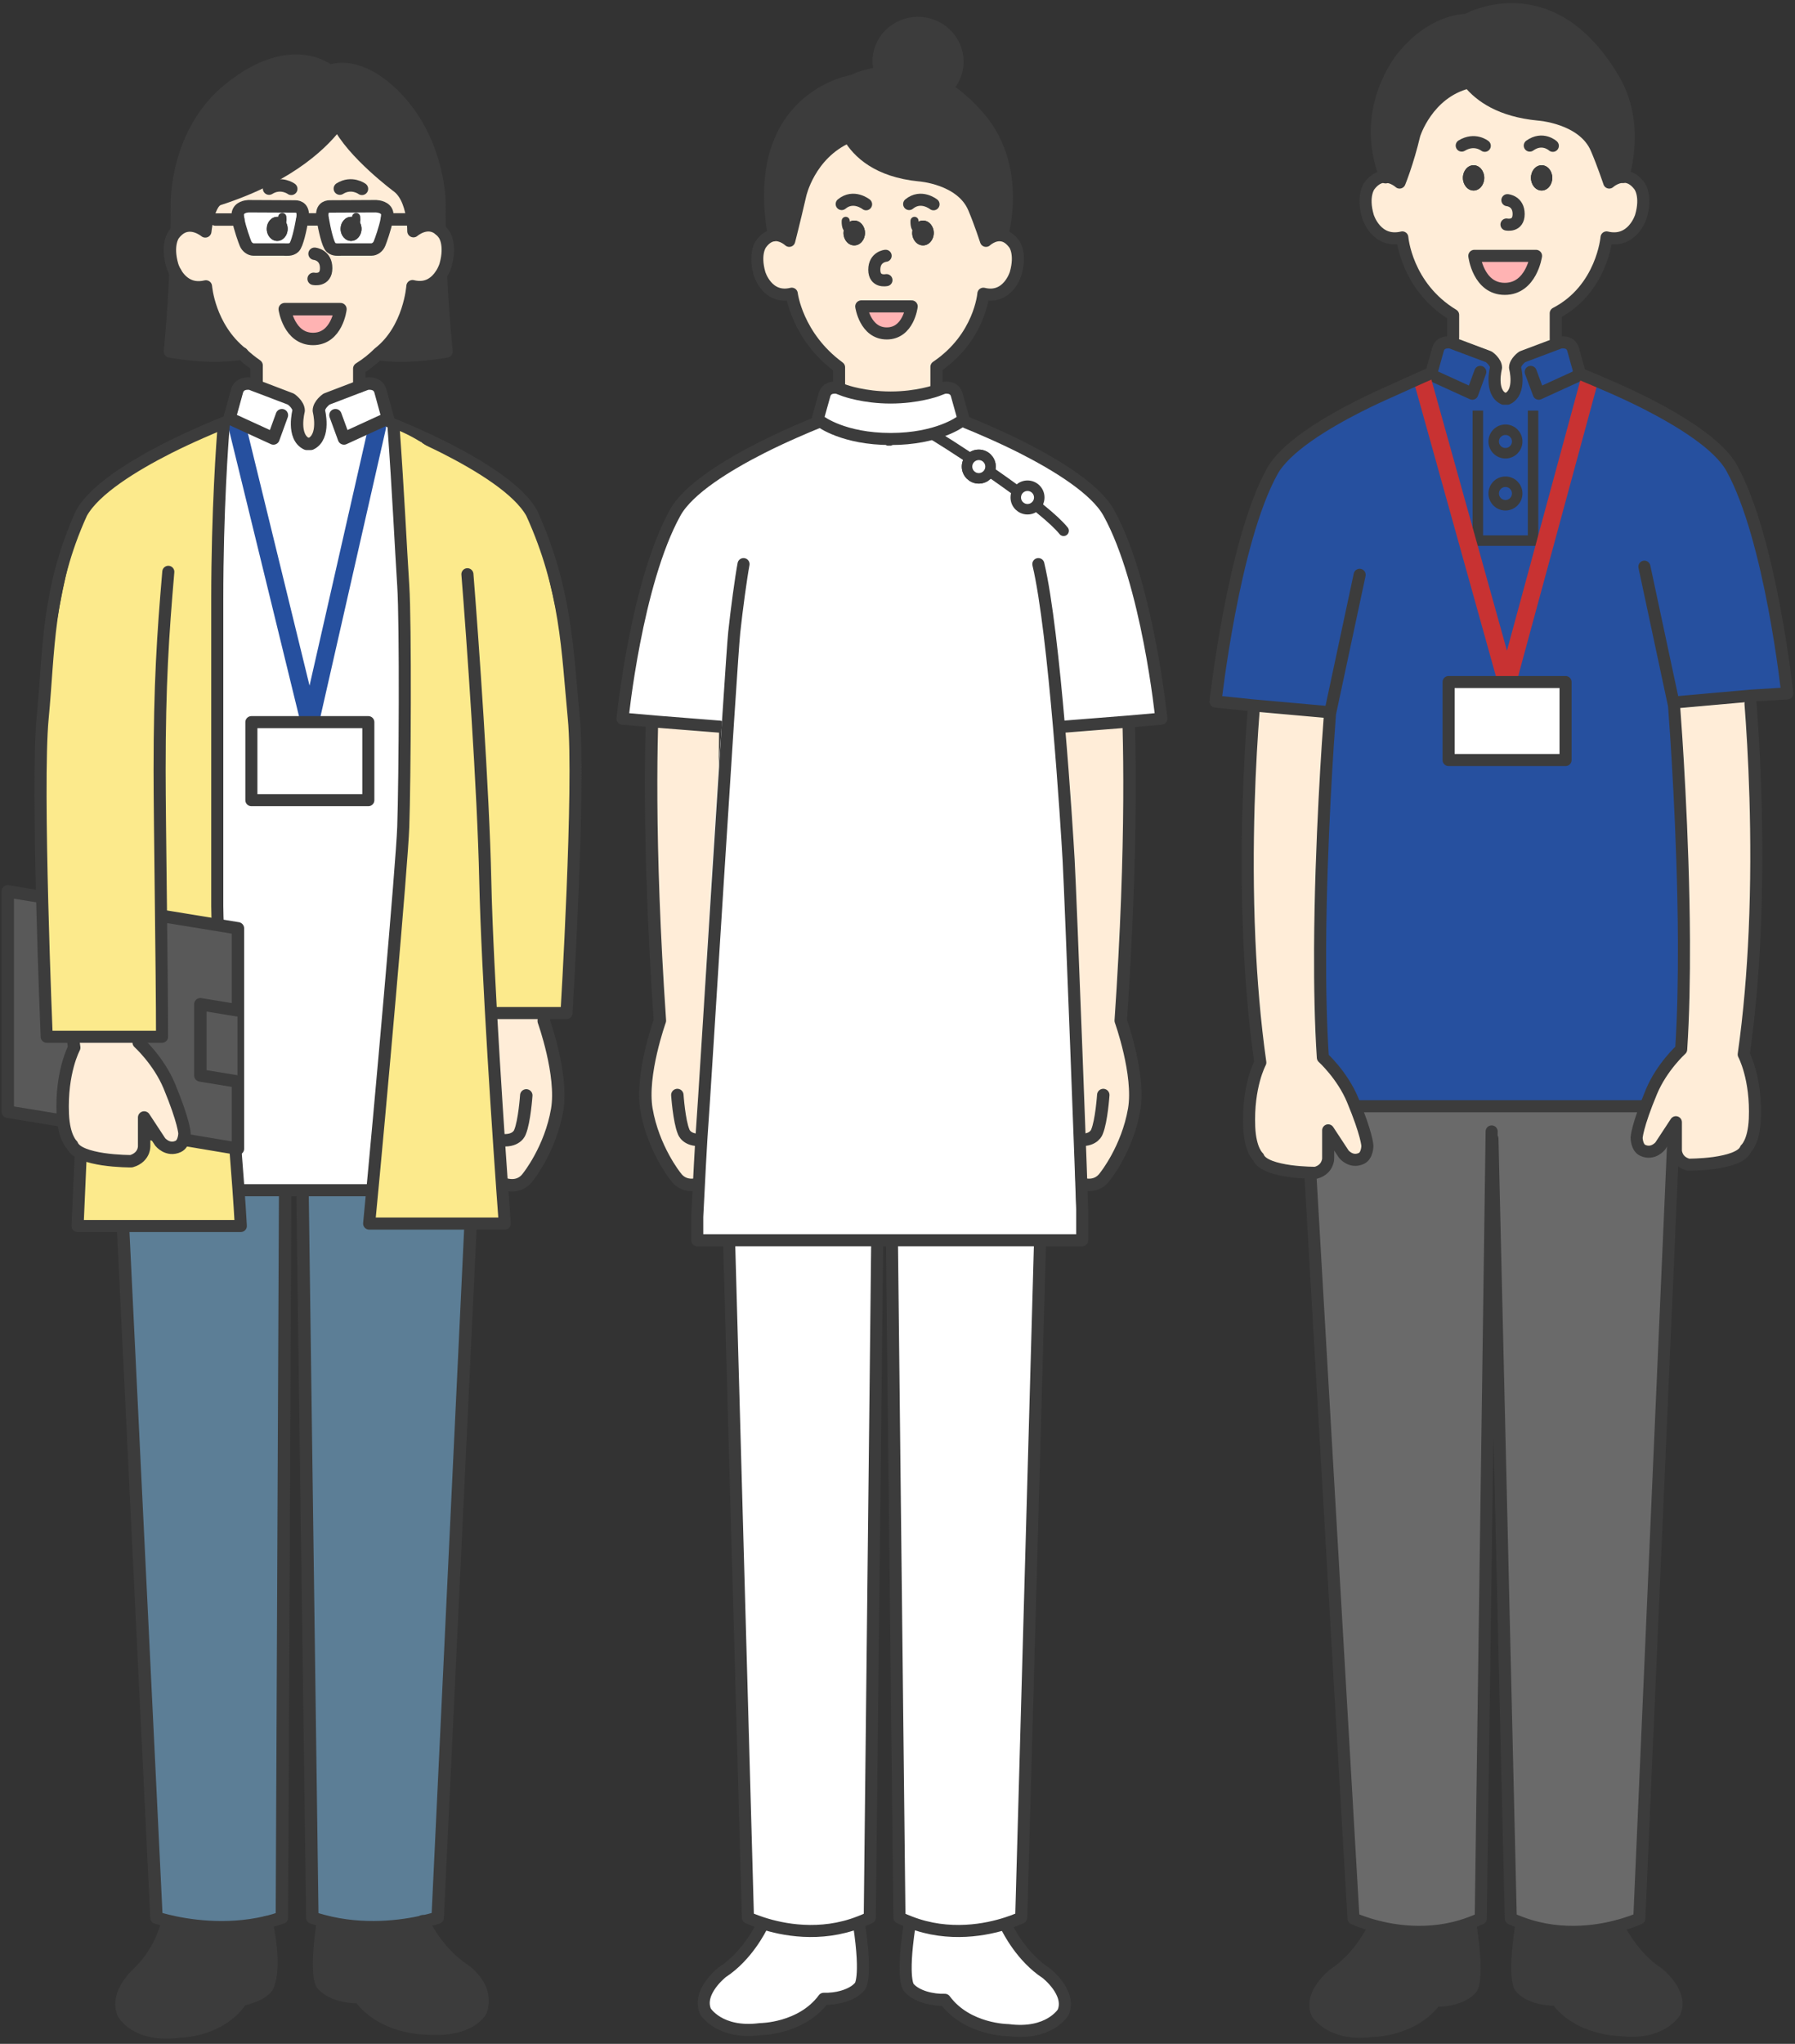 <svg width="464" height="528" viewBox="0 0 464 528" fill="none" xmlns="http://www.w3.org/2000/svg">
<rect x="0" y="0" width="464" height="528" fill="#333333" stroke="none"/>
<path d="M130.498 305.899L125.512 219.823L125.134 177.192L142.118 175.563L142.139 175.822C142.855 188.316 143.727 217.299 140.551 263.765C140.551 263.765 145.557 277.671 144.026 286.69C142.277 296.86 136.498 304.033 136.498 304.033C134.293 307.152 130.816 306.019 130.498 305.899Z" fill="#FFEDD8"/>
<path d="M130.477 305.899H130.498C130.815 306.019 134.293 307.15 136.497 304.032C136.497 304.032 142.279 296.862 144.025 286.69C145.554 277.671 140.55 263.765 140.55 263.765C143.728 217.301 142.854 188.318 142.138 175.822" stroke="#3C3C3C" stroke-width="3.211" stroke-linecap="round" stroke-linejoin="round"/>
<path d="M136.039 282.976C136.039 282.976 135.581 289.691 134.41 292.471C134.41 292.471 133.715 294.775 130.02 294.558" stroke="#3C3C3C" stroke-width="3.211" stroke-linecap="round" stroke-linejoin="round"/>
<path d="M80.611 114.38C84.256 112.664 82.577 106.375 82.577 106.375C82.577 104.851 84.449 103.56 84.449 103.56L92.337 100.59L94.227 99.877C94.227 99.877 96.811 99.336 97.544 101.516L99.415 108.21L98.546 108.595L98.663 108.845C99.994 109.387 102.02 110.216 104.468 111.296L79.896 155.276L55.324 111.296C57.792 110.196 59.818 109.367 61.148 108.828L61.322 108.443L60.821 108.212L62.693 101.518C63.425 99.339 66.01 99.88 66.01 99.88L66.973 100.247L75.787 103.564C75.787 103.564 77.659 104.855 77.659 106.38C77.659 106.38 75.981 112.668 79.625 114.384H80.609L80.611 114.38Z" fill="white"/>
<path d="M109.32 496.408C104.055 497.6 93.985 499.05 83.536 496.229C82.603 495.991 81.67 495.713 80.736 495.395L79.803 356.539L78.963 307.059H121.874L118.679 356.997L113.138 495.398C113.138 495.398 111.726 495.873 109.323 496.41L109.32 496.408Z" fill="#5C7E96"/>
<path d="M83.537 496.232C93.985 499.052 104.058 497.602 109.321 496.411C109.758 497.285 113.353 504.555 119.91 508.826C119.91 508.826 126.326 512.978 124.4 519.254C124.4 519.254 121.917 525.015 109.799 523.982C109.799 523.982 98.872 523.962 92.934 515.917C89.697 516.037 85.306 515.042 83.299 512.618L83.278 512.598C83.258 512.577 83.22 512.539 83.179 512.439C82.782 511.723 81.65 508.447 83.478 496.429L83.537 496.229V496.232Z" fill="#3C3C3C"/>
<path d="M73.783 355.606V356.539L72.87 495.396C71.52 495.853 70.167 496.25 68.817 496.567C58.169 499.091 48.099 497.362 43.33 496.189C41.501 495.752 40.45 495.394 40.45 495.394L34.909 356.992L32.441 306.64H73.783V355.606Z" fill="#5C7E96"/>
<path d="M68.791 496.191C64.025 497.362 53.952 499.091 43.304 496.569L43.205 496.787C43.205 496.787 41.814 503.719 35.873 509.539C35.873 509.539 34.124 511.03 32.815 513.234C31.662 515.122 30.869 517.525 31.802 519.949C31.802 519.949 34.861 526.406 46.662 524.798C46.662 524.798 57.031 524.678 62.414 516.633C62.414 516.633 67.559 515.52 69.029 513.334C69.029 513.334 71.671 509.519 68.891 496.549L68.791 496.191Z" fill="#3C3C3C"/>
<path d="M43.208 496.786C43.208 496.786 41.816 503.719 35.876 509.539C35.876 509.539 34.127 511.03 32.818 513.234C31.665 515.121 30.872 517.525 31.805 519.949C31.805 519.949 34.864 526.406 46.665 524.797C46.665 524.797 57.034 524.677 62.417 516.633C62.417 516.633 67.562 515.52 69.032 513.334C69.032 513.334 71.674 509.519 68.894 496.549" stroke="#3C3C3C" stroke-width="3.211" stroke-linecap="round" stroke-linejoin="round"/>
<path d="M31.391 308.529L40.448 495.398C40.448 495.398 41.502 495.756 43.328 496.193C48.094 497.364 58.167 499.093 68.815 496.571C70.165 496.254 71.518 495.856 72.868 495.4L73.708 308.529" stroke="#3C3C3C" stroke-width="3.211" stroke-linecap="round" stroke-linejoin="round"/>
<path d="M109.282 496.311C109.282 496.311 109.302 496.352 109.322 496.411C109.76 497.285 113.355 504.555 119.911 508.826C119.911 508.826 126.327 512.978 124.402 519.254C124.402 519.254 121.919 525.015 109.8 523.982C109.8 523.982 98.874 523.962 92.936 515.917C89.698 516.037 85.308 515.042 83.3 512.618L83.28 512.598C83.26 512.577 83.221 512.539 83.18 512.439C82.784 511.723 81.651 508.447 83.48 496.429" stroke="#3C3C3C" stroke-width="3.211" stroke-linecap="round" stroke-linejoin="round"/>
<path d="M121.663 315.877L113.135 495.398C113.135 495.398 111.724 495.873 109.32 496.41C104.055 497.602 93.985 499.052 83.536 496.231C82.603 495.994 81.669 495.715 80.736 495.398L78.207 308.319" stroke="#3C3C3C" stroke-width="3.211" stroke-linecap="round" stroke-linejoin="round"/>
<path d="M62.539 91.318C61.705 91.477 54.831 92.73 43.925 90.781C43.925 90.781 44.838 82.259 45.355 70.419C46.487 72.365 48.871 75.047 53.221 73.994C53.221 73.994 53.995 84.522 62.536 91.316L62.539 91.318Z" fill="#3C3C3C"/>
<path d="M98.255 91.559L97.918 91.242C105.904 85.043 106.638 73.94 106.638 73.94C110.453 74.894 112.716 72.848 113.949 71.02L113.99 71.061C114.527 82.563 115.419 90.787 115.419 90.787C106.957 92.295 100.918 91.899 98.255 91.561V91.559Z" fill="#3C3C3C"/>
<path d="M71.655 56.02C70.164 56.02 68.952 57.41 68.952 59.119C68.952 60.827 70.164 62.238 71.655 62.238C73.145 62.238 74.357 60.847 74.357 59.119C74.357 57.966 73.8 56.953 72.987 56.436C72.59 56.158 72.133 56.02 71.657 56.02H71.655ZM61.485 55.106C61.802 53.536 63.61 53.319 64.226 53.278C64.226 53.278 75.27 53.337 76.283 53.337C77.296 53.337 78.628 53.833 78.17 56.475C78.15 56.534 78.15 56.595 78.129 56.654C77.672 59.295 76.818 63.149 76.025 63.904C75.209 64.658 74.097 64.461 73.383 64.461H65.556C64.702 64.461 63.827 63.806 63.469 62.932C63.191 62.277 61.978 58.94 61.582 56.713C61.462 56.038 61.423 55.462 61.482 55.104L61.485 55.106Z" fill="white"/>
<path d="M90.747 62.236C92.238 62.236 93.45 60.845 93.45 59.117C93.45 57.963 92.893 56.951 92.079 56.434C91.683 56.155 91.225 56.017 90.75 56.017C89.259 56.017 88.047 57.408 88.047 59.117C88.047 60.825 89.259 62.236 90.75 62.236H90.747ZM85.541 63.906C84.746 63.151 83.892 59.318 83.436 56.674C83.416 56.595 83.416 56.536 83.396 56.475C82.938 53.833 84.27 53.337 85.283 53.337C86.296 53.337 97.222 53.278 97.222 53.278C97.838 53.319 99.784 53.536 100.084 55.106C100.142 55.464 100.104 56.02 99.984 56.676C99.587 58.901 98.375 62.279 98.097 62.934C97.739 63.808 96.885 64.463 96.01 64.463H88.183C87.467 64.463 86.355 64.662 85.541 63.906Z" fill="white"/>
<path d="M80.912 87.564C87.111 87.564 88.003 79.857 88.003 79.857H73.601C73.601 79.857 74.714 87.564 80.912 87.564ZM45.772 59.655C49.109 56.438 53.062 59.775 53.062 59.775C53.062 59.775 53.2 58.346 53.579 56.676L55.724 56.717H61.585C61.981 58.942 63.194 62.279 63.472 62.936C63.83 63.81 64.705 64.465 65.559 64.465H73.386C74.102 64.465 75.215 64.664 76.028 63.908C76.823 63.153 77.677 59.3 78.132 56.658L78.191 56.678H83.436C83.894 59.32 84.748 63.153 85.541 63.91C86.356 64.664 87.469 64.467 88.182 64.467H96.01C96.884 64.467 97.738 63.813 98.096 62.938C98.375 62.283 99.587 58.905 99.984 56.681H105.507L106.64 56.542C106.898 58.371 106.878 59.721 106.878 59.721C106.878 59.721 110.434 56.601 113.631 59.304C114.028 59.621 114.447 60.059 114.823 60.616C114.823 60.616 116.69 63.14 115.16 68.543C115.16 68.543 114.823 69.735 113.948 71.026C112.716 72.854 110.453 74.9 106.637 73.946C106.637 73.946 105.903 85.052 97.917 91.248C96.488 92.678 94.818 94.03 92.872 95.24V99.868L92.614 99.968L84.41 103.106C84.41 103.106 82.423 104.477 82.423 106.105C82.423 106.105 84.172 112.82 80.337 114.667H79.265C75.412 112.82 77.199 106.105 77.199 106.105C77.199 104.477 75.192 103.106 75.192 103.106L67.326 100.106L66.254 99.71L66.334 99.51V94.406C64.922 93.432 63.651 92.399 62.539 91.327C53.998 84.533 53.223 74.005 53.223 74.005C48.873 75.059 46.49 72.376 45.357 70.43C44.782 69.418 44.541 68.602 44.541 68.602C42.971 63.199 44.879 60.675 44.879 60.675C45.178 60.258 45.475 59.92 45.774 59.662L45.772 59.655Z" fill="#FFEDD8"/>
<path d="M88.045 59.119C88.045 57.41 89.257 56.019 90.748 56.019C91.223 56.019 91.681 56.158 92.078 56.436C92.893 56.953 93.448 57.965 93.448 59.119C93.448 60.847 92.236 62.238 90.745 62.238C89.255 62.238 88.043 60.847 88.043 59.119H88.045Z" fill="#3C3C3C"/>
<path d="M88.005 79.857C88.005 79.857 87.11 87.564 80.914 87.564C74.718 87.564 73.603 79.857 73.603 79.857H88.005Z" fill="#FFB3B3"/>
<path d="M68.955 59.119C68.955 57.41 70.167 56.019 71.658 56.019C72.134 56.019 72.591 56.158 72.988 56.436C73.803 56.953 74.359 57.965 74.359 59.119C74.359 60.847 73.146 62.238 71.656 62.238C70.165 62.238 68.953 60.847 68.953 59.119H68.955Z" fill="#3C3C3C"/>
<path d="M55.724 56.715L53.578 56.674C54.074 54.509 54.99 51.946 56.539 51.45C75.59 45.313 84.131 36.194 87.33 31.783C91.046 39.531 102.944 48.31 102.944 48.31C105.348 50.238 106.281 53.892 106.639 56.534L105.506 56.672H99.983C100.103 56.017 100.142 55.46 100.083 55.102C99.784 53.532 97.838 53.315 97.221 53.274C97.221 53.274 86.295 53.333 85.282 53.333C84.269 53.333 82.937 53.829 83.395 56.471C83.415 56.529 83.415 56.591 83.436 56.67H78.191L78.132 56.65C78.152 56.591 78.152 56.529 78.173 56.471C78.63 53.829 77.298 53.333 76.286 53.333C75.273 53.333 64.228 53.274 64.228 53.274C63.612 53.315 61.804 53.532 61.487 55.102C61.428 55.46 61.467 56.036 61.587 56.711H55.726L55.724 56.715Z" fill="#FFEDD8"/>
<path d="M88.859 29.379L87.33 31.763C88.225 30.571 88.701 29.717 88.859 29.379ZM53.062 59.774C53.062 59.774 49.109 56.437 45.771 59.654L45.651 59.534C45.71 56.992 45.751 55.084 45.731 52.422C45.731 52.422 45.413 34.087 59.337 22.923C75.568 9.891 85.242 18.394 85.242 18.394C85.242 18.394 91.299 15.453 100.001 22.923C113.57 34.563 113.608 52.422 113.608 52.422C113.588 54.746 113.588 57.051 113.629 59.296C110.43 56.593 106.875 59.713 106.875 59.713C106.875 59.713 106.895 58.362 106.637 56.534C106.279 53.892 105.346 50.236 102.942 48.31C102.942 48.31 91.043 39.529 87.328 31.783C84.129 36.194 75.588 45.311 56.537 51.45C54.988 51.946 54.075 54.509 53.576 56.675C53.198 58.344 53.06 59.774 53.06 59.774H53.062Z" fill="#3C3C3C"/>
<path d="M81.073 72.03C81.073 72.03 84.31 72.725 84.31 69.268C84.31 65.811 81.311 65.553 81.311 65.553" stroke="#3C3C3C" stroke-width="3.211" stroke-linecap="round" stroke-linejoin="round"/>
<path d="M99.984 56.674C100.104 56.019 100.142 55.462 100.084 55.104C99.784 53.534 97.838 53.316 97.222 53.276C97.222 53.276 86.296 53.334 85.283 53.334C84.27 53.334 82.938 53.831 83.396 56.472C83.416 56.531 83.416 56.592 83.436 56.672C83.894 59.313 84.748 63.147 85.541 63.903C86.357 64.658 87.469 64.46 88.183 64.46H96.01C96.885 64.46 97.739 63.806 98.097 62.931C98.375 62.277 99.587 58.899 99.984 56.674Z" stroke="#3C3C3C" stroke-width="3.211" stroke-linecap="round" stroke-linejoin="round"/>
<path d="M61.585 56.715C61.465 56.04 61.427 55.464 61.486 55.106C61.803 53.536 63.611 53.319 64.227 53.278C64.227 53.278 75.271 53.337 76.284 53.337C77.297 53.337 78.629 53.833 78.171 56.475C78.151 56.534 78.151 56.595 78.13 56.654C77.673 59.295 76.819 63.149 76.026 63.904C75.21 64.658 74.098 64.461 73.384 64.461H65.557C64.703 64.461 63.828 63.806 63.47 62.932C63.192 62.277 61.98 58.94 61.583 56.713L61.585 56.715Z" stroke="#3C3C3C" stroke-width="3.211" stroke-linecap="round" stroke-linejoin="round"/>
<path d="M61.585 56.715H55.724" stroke="#3C3C3C" stroke-width="3.211" stroke-linecap="round" stroke-linejoin="round"/>
<path d="M83.416 56.674H78.191" stroke="#3C3C3C" stroke-width="3.211" stroke-linecap="round" stroke-linejoin="round"/>
<path d="M105.507 56.674H100.024" stroke="#3C3C3C" stroke-width="3.211" stroke-linecap="round" stroke-linejoin="round"/>
<path d="M75.291 48.788C75.291 48.788 72.629 46.822 69.55 48.729" stroke="#3C3C3C" stroke-width="3.211" stroke-linecap="round" stroke-linejoin="round"/>
<path d="M93.567 48.788C93.567 48.788 90.906 46.822 87.847 48.729" stroke="#3C3C3C" stroke-width="3.211" stroke-linecap="round" stroke-linejoin="round"/>
<path d="M88.86 29.379L87.331 31.765" stroke="#3C3C3C" stroke-width="3.211" stroke-linecap="round" stroke-linejoin="round"/>
<path d="M88.941 29.221C88.941 29.221 88.941 29.243 88.919 29.265" stroke="#3C3C3C" stroke-width="3.211" stroke-linecap="round" stroke-linejoin="round"/>
<path d="M87.331 31.783V31.762C88.226 30.57 88.701 29.716 88.86 29.379C88.88 29.32 88.901 29.279 88.919 29.259" stroke="#3C3C3C" stroke-width="3.211" stroke-linecap="round" stroke-linejoin="round"/>
<path d="M92.872 99.842V95.234C94.818 94.022 96.488 92.671 97.917 91.242C105.903 85.043 106.637 73.94 106.637 73.94C110.452 74.894 112.716 72.848 113.948 71.02C114.823 69.728 115.16 68.537 115.16 68.537C116.689 63.133 114.823 60.61 114.823 60.61C114.444 60.052 114.027 59.617 113.631 59.298C110.432 56.595 106.877 59.715 106.877 59.715C106.877 59.715 106.898 58.365 106.64 56.536C106.282 53.895 105.348 50.238 102.944 48.312C102.944 48.312 91.046 39.531 87.331 31.785C84.132 36.196 75.591 45.313 56.54 51.453C54.99 51.949 54.077 54.511 53.579 56.677C53.2 58.346 53.062 59.776 53.062 59.776C53.062 59.776 49.109 56.439 45.772 59.656C45.473 59.914 45.176 60.252 44.877 60.669C44.877 60.669 42.969 63.192 44.539 68.596C44.539 68.596 44.777 69.411 45.355 70.424C46.487 72.37 48.871 75.052 53.221 73.999C53.221 73.999 53.995 84.527 62.536 91.321C63.649 92.395 64.92 93.426 66.331 94.4V99.504" stroke="#3C3C3C" stroke-width="3.211" stroke-linecap="round" stroke-linejoin="round"/>
<path d="M73.603 79.857C73.603 79.857 74.716 87.564 80.914 87.564C87.113 87.564 88.005 79.857 88.005 79.857H73.603Z" stroke="#3C3C3C" stroke-width="3.211" stroke-linecap="round" stroke-linejoin="round"/>
<path d="M113.99 71.058C114.527 82.56 115.419 90.784 115.419 90.784C106.958 92.293 100.918 91.896 98.256 91.559" stroke="#3C3C3C" stroke-width="3.211" stroke-linecap="round" stroke-linejoin="round"/>
<path d="M45.651 59.535C45.71 56.993 45.751 55.086 45.731 52.424C45.731 52.424 45.413 34.089 59.337 22.924C75.568 9.893 85.242 18.396 85.242 18.396C85.242 18.396 91.299 15.455 100.001 22.924C113.57 34.565 113.608 52.424 113.608 52.424C113.588 54.748 113.588 57.052 113.629 59.297" stroke="#3C3C3C" stroke-width="3.211" stroke-linecap="round" stroke-linejoin="round"/>
<path d="M62.618 91.3C62.618 91.3 62.598 91.3 62.539 91.321C61.705 91.479 54.831 92.732 43.925 90.784C43.925 90.784 44.838 82.261 45.355 70.421" stroke="#3C3C3C" stroke-width="3.211" stroke-linecap="round" stroke-linejoin="round"/>
<path d="M72.967 56.078C72.967 56.078 72.987 56.216 72.987 56.436C73.028 56.853 73.008 57.548 72.629 57.927" stroke="#3C3C3C" stroke-width="2.142" stroke-linecap="round" stroke-linejoin="round"/>
<path d="M92.058 56.078C92.058 56.078 92.079 56.216 92.079 56.436C92.12 56.853 92.099 57.548 91.721 57.927" stroke="#3C3C3C" stroke-width="2.142" stroke-linecap="round" stroke-linejoin="round"/>
<path d="M103.299 111.189L109.083 151.502V151.714H114.445L122.102 187.57C122.102 187.57 122.122 187.82 122.16 188.282L122.545 188.243L121.033 262.133H146.435C146.435 262.133 150.174 228.053 148.535 194.534C147.374 170.769 142.151 147.385 137.029 132.561C131.11 123.996 118.051 118.052 109.083 113.499L106.658 112.449L103.299 111.189Z" fill="#FCEA8C"/>
<path d="M121.034 261.713H146.436C146.436 261.713 150.005 202.931 148.326 185.506C146.646 168.082 146.436 152.336 137.45 132.563C134.056 126.411 123.969 120.259 115.001 115.705C111.934 114.163 109.002 112.813 106.495 111.713C104.027 110.613 102.001 109.784 100.67 109.245" stroke="#3C3C3C" stroke-width="3.118" stroke-linecap="round" stroke-linejoin="round"/>
<path d="M53.854 307.06C51.335 281.867 54.482 121.266 52.593 112.659C59.164 107.964 72.117 100.693 79.679 114.968C84.923 101.742 99.619 110.14 109.066 114.339C104.342 129.093 114.946 230.433 102.979 307.06H53.854Z" fill="white"/>
<path d="M62.461 307.479H102.769" stroke="#3C3C3C" stroke-width="3.118" stroke-linecap="round" stroke-linejoin="round"/>
<path d="M61.202 109.719L80.096 186.976L97.521 110.349" stroke="#26509F" stroke-width="4.526" stroke-linecap="round" stroke-linejoin="round"/>
<path d="M86.714 107.253L88.918 113.272L100.282 108.068L100.162 107.672L100.122 107.552L98.293 100.898C97.518 98.573 94.777 99.149 94.777 99.149L92.87 99.865L92.611 99.964L84.408 103.102C84.408 103.102 82.421 104.473 82.421 106.102C82.421 106.102 84.17 112.817 80.334 114.663H79.263C75.409 112.817 77.197 106.102 77.197 106.102C77.197 104.473 75.189 103.102 75.189 103.102L67.323 100.103L66.252 99.706L64.822 99.149C64.822 99.149 62.081 98.573 61.306 100.898L59.519 107.375L59.399 107.792L59.319 108.07L70.683 113.274L72.87 107.255" stroke="#3C3C3C" stroke-width="3.211" stroke-linecap="round" stroke-linejoin="round"/>
<rect x="64.981" y="186.556" width="30.231" height="20.154" fill="white" stroke="#3C3C3C" stroke-width="3.118" stroke-linejoin="round"/>
<path d="M104.029 211.539C104.029 182.568 102.909 131.973 100.88 110.35C105.799 112.153 112.431 115.598 115.366 120.427C119.614 127.416 118.444 136.375 119.774 144.359C122.503 160.734 126.072 214.478 126.492 234.842C126.828 251.133 129.291 296.213 130.481 316.717H95.002C97.451 292.994 104.029 238.759 104.029 211.539Z" fill="#FCEA8C"/>
<path d="M120.824 148.348C122.153 164.933 124.938 203.981 125.442 227.494C125.946 251.007 129.011 296.353 130.481 316.087H95.421C98.29 286.416 103.903 223.211 104.239 213.638C104.659 201.672 104.868 160.944 104.239 151.287C103.609 141.63 102.979 127.564 101.719 110.14" stroke="#3C3C3C" stroke-width="3.118" stroke-linecap="round" stroke-linejoin="round"/>
<path d="M55.114 211.539C55.114 187.522 56.584 133.163 56.584 110.77C39.369 117.698 31.979 143.94 28.452 162.414C24.925 180.888 20.545 272.98 18.795 316.717H61.202C59.873 291.665 55.114 235.556 55.114 211.539Z" fill="#FCEA8C"/>
<path d="M57.842 109.719C57.492 113.918 56.163 131.846 56.163 154.855C56.163 183.617 56.163 220.985 56.163 234.001C56.163 247.017 60.921 292.363 62.251 316.716H20.054L20.894 297.612" stroke="#3C3C3C" stroke-width="3.118" stroke-linecap="round" stroke-linejoin="round"/>
<path d="M61.68 260.998V279.392H61.56L51.965 277.824V259.428L61.56 260.998H61.68Z" fill="#595959"/>
<path d="M34.633 236.55L59.821 240.662V261.838H59.701L50.106 260.268V278.664L59.701 280.234H59.821V297.597L36.162 293.644C36.42 292.948 36.42 292.393 36.42 292.373V284.903L40.573 291.22C40.573 291.22 42.501 293.644 45.242 292.373C46.831 291.618 46.851 289.015 46.851 289.015C46.851 289.015 46.751 286.016 42.938 276.818C40.177 270.202 35.011 265.535 35.011 265.535C34.474 257.271 34.157 247.239 34.116 236.552H34.633V236.55Z" fill="#595959"/>
<path d="M17.218 289.685L2 287.202V230.269L15.865 232.535C16.461 243.262 17.535 254.368 19.182 266.029C19.182 266.029 15.765 272.286 16.221 283.213C16.359 286.271 16.955 288.258 17.532 289.49L17.215 289.69L17.218 289.685Z" fill="#595959"/>
<path d="M17.218 289.684L2.002 287.199V230.266L15.867 232.532H15.908" fill="#595959"/>
<path d="M17.218 289.684L2.002 287.199V230.266L15.867 232.532H15.908" stroke="#3C3C3C" stroke-width="3.211" stroke-linecap="round" stroke-linejoin="round"/>
<path d="M37.845 292.801L61.504 296.755V279.392V260.998V239.822L36.313 235.71" fill="#595959"/>
<path d="M37.845 292.801L61.504 296.755V279.392V260.998V239.822L36.313 235.71" stroke="#3C3C3C" stroke-width="3.211" stroke-linecap="round" stroke-linejoin="round"/>
<path d="M61.383 279.392L51.789 277.824V259.428L61.383 260.998" fill="#595959"/>
<path d="M61.383 279.392L51.789 277.824V259.428L61.383 260.998" stroke="#3C3C3C" stroke-width="3.211" stroke-linecap="round" stroke-linejoin="round"/>
<path d="M15.867 237.15C14.675 215.657 15.409 195.711 17.217 176.006L17.258 175.668L37.838 177.655L37.797 178.072C35.731 195.653 34.857 219.273 34.956 240.329C34.997 251.015 35.314 261.047 35.851 269.312C35.851 269.312 41.017 273.981 43.778 280.594C47.593 289.792 47.691 292.792 47.691 292.792C47.691 292.792 47.67 295.395 46.082 296.149C43.341 297.42 41.413 294.996 41.413 294.996L37.26 288.68V296.149C37.26 296.17 37.26 296.725 37.002 297.42C36.644 298.295 35.831 299.445 33.923 299.982C33.923 299.982 30.348 300.003 26.612 299.445C23.117 298.909 19.46 297.875 18.647 295.809C18.647 295.809 18.11 295.334 17.534 294.101C16.959 292.869 16.363 290.884 16.223 287.823C15.765 276.897 19.184 270.639 19.184 270.639C17.534 258.979 16.463 247.873 15.867 237.146V237.15Z" fill="#FFEDD8"/>
<path d="M17.217 176.006C15.409 195.712 14.675 215.657 15.867 237.15C16.463 247.878 17.537 258.983 19.184 270.644C19.184 270.644 15.767 276.901 16.223 287.828C16.361 290.887 16.957 292.873 17.534 294.106C18.11 295.338 18.647 295.814 18.647 295.814C19.462 297.88 23.117 298.913 26.612 299.45C30.346 300.008 33.923 299.987 33.923 299.987C35.831 299.45 36.644 298.299 37.002 297.425C37.26 296.729 37.26 296.174 37.26 296.154V288.684L41.413 295.001C41.413 295.001 43.341 297.425 46.082 296.154C47.67 295.399 47.691 292.796 47.691 292.796C47.691 292.796 47.591 289.797 43.778 280.599C41.017 273.983 35.851 269.316 35.851 269.316C35.314 261.052 34.997 251.02 34.956 240.334C34.857 219.275 35.731 195.657 37.797 178.077" stroke="#3C3C3C" stroke-width="3.211" stroke-linecap="round" stroke-linejoin="round"/>
<path d="M50.915 123.156L46.296 153.597C43.759 165.48 43.077 172.145 42.097 184.247V189.705V268.641H12.072C12.072 268.641 9.388 227.843 11.027 194.324C12.188 170.559 16.357 147.385 21.479 132.561C27.398 123.995 40.457 118.052 49.425 113.499L51.85 112.449L50.915 123.156Z" fill="#FCEA8C"/>
<path d="M57.837 109.245C56.507 109.784 54.481 110.613 52.013 111.713C49.505 112.813 46.573 114.163 43.507 115.705C34.539 120.259 24.452 126.411 21.058 132.563C12.072 152.336 12.706 168.082 11.027 185.506C9.347 202.931 12.072 267.828 12.072 267.828H41.887C41.887 250.955 41.258 212.21 41.258 198.942C41.258 176.899 42.097 164.093 43.507 147.718" stroke="#3C3C3C" stroke-width="3.118" stroke-linecap="round" stroke-linejoin="round"/>
<path d="M380.219 497.667C382.283 511.456 380.393 513.385 380.393 513.385C378.444 515.739 374.184 516.703 371.038 516.588C365.271 524.399 354.664 524.419 354.664 524.419C344.055 525.807 340.468 519.828 340.468 519.828C338.288 514.776 344.845 509.703 344.845 509.703C351.211 505.557 354.702 498.498 355.126 497.649C360.238 498.806 370.015 500.214 380.16 497.476L380.217 497.669L380.219 497.667Z" fill="#3C3C3C"/>
<path d="M428.552 509.701C428.552 509.701 435.109 514.773 432.929 519.826C432.929 519.826 429.341 525.804 418.733 524.416C418.733 524.416 408.124 524.397 402.359 516.586C399.215 516.702 394.952 515.737 393.004 513.383C393.004 513.383 391.114 511.454 393.177 497.665L393.235 497.471C403.379 500.209 413.159 498.802 418.268 497.645C418.693 498.494 422.184 505.552 428.549 509.699L428.552 509.701Z" fill="#3C3C3C"/>
<path d="M353.746 497.049C351.306 496.299 349.873 495.634 349.873 495.634L335.619 268.562L386.424 269.192L382.768 495.631C381.82 496.074 380.872 496.463 379.925 496.795C369.317 500.734 359.091 498.709 353.749 497.045L353.746 497.049Z" fill="#6A6A6A"/>
<path d="M419.842 496.715C414.443 498.65 404.116 501.005 393.401 496.424C392.444 496.038 391.487 495.585 390.53 495.07L384.954 268.562H433.029L423.757 495.074C423.757 495.074 422.309 495.846 419.844 496.719L419.842 496.715Z" fill="#6A6A6A"/>
<path d="M370.888 140.717H351.436L343.779 176.573C343.779 176.573 343.76 176.824 343.722 177.286L342.547 184.797L324.069 183.118L314.206 181.858C314.206 181.858 318.785 139.734 328.853 121.565C332.247 115.413 361.92 98.868 370.888 94.315V140.717Z" fill="#26509F"/>
<path d="M355.163 497.812C355.163 497.812 355.143 497.851 355.123 497.909C354.699 498.758 351.208 505.816 344.842 509.963C344.842 509.963 338.285 515.035 340.465 520.088C340.465 520.088 344.053 526.066 354.662 524.678C354.662 524.678 365.27 524.658 371.036 516.847C374.179 516.964 378.442 515.998 380.391 513.645C380.391 513.645 382.28 511.716 380.217 497.926" fill="#3C3C3C"/>
<path d="M355.163 497.812C355.163 497.812 355.143 497.851 355.123 497.909C354.699 498.758 351.208 505.816 344.842 509.963C344.842 509.963 338.285 515.035 340.465 520.088C340.465 520.088 344.053 526.066 354.662 524.678C354.662 524.678 365.27 524.658 371.036 516.847C374.179 516.964 378.442 515.998 380.391 513.645C380.391 513.645 382.28 511.716 380.217 497.926" stroke="#3C3C3C" stroke-width="3.118" stroke-linecap="round" stroke-linejoin="round"/>
<path d="M336.668 267.932L349.872 495.617C349.872 495.617 351.305 496.284 353.746 497.037C359.091 498.708 369.315 500.741 379.924 496.786C380.871 496.452 381.819 496.062 382.766 495.617L385.583 292.285" stroke="#3C3C3C" stroke-width="3.118" stroke-linecap="round" stroke-linejoin="round"/>
<path d="M418.233 497.55C418.233 497.55 418.253 497.59 418.273 497.647C418.697 498.496 422.188 505.555 428.554 509.701C428.554 509.701 435.111 514.773 432.931 519.826C432.931 519.826 429.343 525.804 418.735 524.416C418.735 524.416 408.126 524.397 402.361 516.586C399.217 516.702 394.955 515.737 393.006 513.383C393.006 513.383 391.116 511.454 393.179 497.665" fill="#3C3C3C"/>
<path d="M418.233 497.55C418.233 497.55 418.253 497.59 418.273 497.647C418.697 498.496 422.188 505.555 428.554 509.701C428.554 509.701 435.111 514.773 432.931 519.826C432.931 519.826 429.343 525.804 418.735 524.416C418.735 524.416 408.126 524.397 402.361 516.586C399.217 516.702 394.955 515.737 393.006 513.383C393.006 513.383 391.116 511.454 393.179 497.665" stroke="#3C3C3C" stroke-width="3.118" stroke-linecap="round" stroke-linejoin="round"/>
<path d="M433.658 268.772L423.756 495.617C423.756 495.617 422.308 496.284 419.843 497.037C414.444 498.708 404.116 500.741 393.401 496.786C392.444 496.452 391.486 496.062 390.529 495.617L385.793 294.174" stroke="#3C3C3C" stroke-width="3.118" stroke-linecap="round" stroke-linejoin="round"/>
<path d="M345.108 133.783H429.833C434.681 152.061 439.118 285.777 439.118 285.777H337.089C337.089 285.777 339.206 152.061 345.108 133.783Z" fill="#26509F"/>
<path d="M332.05 285.776H444.995" stroke="#3C3C3C" stroke-width="3.123"/>
<path d="M322.932 242.763C321.832 217.806 323.125 195.278 324.012 183.879L324.069 183.301L343.338 185.016L343.723 185.056C343.355 189.801 341.349 217.419 341.215 245.077C341.176 254.78 341.349 264.48 341.928 273.197C341.928 273.197 346.963 277.748 349.624 284.151C353.346 293.082 353.443 296.014 353.443 296.014C353.443 296.014 353.423 298.541 351.881 299.254C349.2 300.508 347.33 298.134 347.33 298.134L343.298 292.002V299.274C343.298 299.331 343.298 299.852 343.028 300.488C342.7 301.374 341.908 302.474 340.076 302.976C340.076 302.976 336.893 302.995 333.459 302.531C329.891 302.03 326.073 301.027 325.244 298.924C325.244 298.924 324.722 298.48 324.164 297.303C323.605 296.106 323.026 294.16 322.89 291.17C322.446 280.561 325.763 274.486 325.763 274.486C324.258 263.897 323.389 253.117 322.927 242.759L322.932 242.763Z" fill="#FFEDD8"/>
<path d="M324.033 183.88C323.146 195.278 321.853 217.807 322.953 242.764C323.415 253.122 324.284 263.902 325.788 274.491C325.788 274.491 322.471 280.566 322.916 291.175C323.05 294.164 323.628 296.113 324.189 297.308C324.748 298.485 325.269 298.929 325.269 298.929C326.098 301.032 329.917 302.035 333.485 302.536C336.918 302.998 340.101 302.981 340.101 302.981C341.933 302.479 342.725 301.379 343.053 300.493C343.324 299.857 343.324 299.336 343.324 299.279V292.007L347.356 298.139C347.356 298.139 349.227 300.513 351.907 299.259C353.448 298.546 353.468 296.019 353.468 296.019C353.468 296.019 353.372 293.087 349.65 284.156C346.988 277.753 341.953 273.202 341.953 273.202C341.375 264.485 341.201 254.782 341.241 245.082C341.375 217.424 343.381 189.805 343.748 185.061C343.788 184.599 343.805 184.348 343.805 184.348L351.462 148.492" stroke="#3C3C3C" stroke-width="3.118" stroke-linecap="round" stroke-linejoin="round"/>
<path d="M411.616 110.06L406.577 137.142L419.289 140.088H424.651L432.308 175.944C432.308 175.944 432.328 176.195 432.365 176.657L432.75 182.908L452.019 181.192L461.79 180.389C461.79 180.389 457.303 139.105 447.235 120.936C443.841 114.783 422.053 103.907 413.085 99.354L411.616 110.06Z" fill="#26509F"/>
<path d="M453.157 240.664C454.257 215.707 452.963 193.178 452.077 181.78L452.02 181.201L432.751 182.917L432.366 182.957C432.733 187.701 434.739 215.32 434.874 242.978C434.913 252.68 434.739 262.381 434.161 271.098C434.161 271.098 429.126 275.649 426.464 282.052C422.743 290.982 422.646 293.915 422.646 293.915C422.646 293.915 422.666 296.442 424.208 297.155C426.889 298.408 428.759 296.035 428.759 296.035L432.791 289.902V297.174C432.791 297.232 432.791 297.753 433.061 298.389C433.389 299.275 434.181 300.375 436.013 300.876C436.013 300.876 439.196 300.896 442.63 300.432C446.197 299.931 450.016 298.928 450.845 296.825C450.845 296.825 451.366 296.38 451.925 295.204C452.484 294.007 453.062 292.06 453.199 289.071C453.643 278.462 450.326 272.387 450.326 272.387C451.831 261.798 452.699 251.018 453.161 240.659L453.157 240.664Z" fill="#FFEDD8"/>
<path d="M453.157 240.664C456.185 171.973 434.536 173.276 434.874 242.978C434.914 252.68 434.74 262.381 434.162 271.098C434.162 271.098 429.127 275.649 426.465 282.052C422.743 290.982 422.646 293.915 422.646 293.915C422.646 293.915 422.666 296.442 424.208 297.155C426.89 298.408 428.759 296.035 428.759 296.035L432.791 289.902V297.174C432.791 297.232 432.791 297.753 433.062 298.389C433.389 299.275 434.181 300.375 436.014 300.876C436.014 300.876 439.196 300.896 442.63 300.432C446.198 299.931 450.016 298.928 450.846 296.825C450.846 296.825 451.367 296.38 451.926 295.204C452.484 294.007 453.063 292.06 453.199 289.071C453.644 278.462 450.327 272.387 450.327 272.387C451.831 261.798 452.7 251.017 453.162 240.659C453.624 230.301 453.157 240.664 453.157 240.664Z" fill="#FFEDD8"/>
<path d="M452.498 181.78C453.384 193.178 454.677 215.707 453.578 240.664C453.116 251.022 452.247 261.802 450.742 272.391C450.742 272.391 454.059 278.467 453.615 289.076C453.481 292.065 452.902 294.014 452.341 295.208C451.783 296.385 451.261 296.829 451.261 296.829C450.432 298.932 446.614 299.935 443.046 300.437C439.612 300.899 436.429 300.881 436.429 300.881C434.597 300.379 433.805 299.28 433.477 298.393C433.207 297.757 433.207 297.236 433.207 297.179V289.907L429.175 296.04C429.175 296.04 427.303 298.413 424.624 297.159C423.082 296.446 423.062 293.919 423.062 293.919C423.062 293.919 423.159 290.987 426.881 282.057C429.542 275.653 434.577 271.102 434.577 271.102C435.156 262.385 435.33 252.683 435.29 242.982C435.156 215.324 433.15 187.706 432.782 182.961C432.743 182.499 432.725 182.249 432.725 182.249L425.068 146.392" stroke="#3C3C3C" stroke-width="3.118" stroke-linecap="round" stroke-linejoin="round"/>
<path d="M358.118 45.654C360.181 45.674 361.782 47.159 361.782 47.159C361.782 47.159 363.865 42.124 365.601 34.814C365.601 34.814 368.898 24.032 379.45 21.333L379.623 21.199C382.613 24.94 387.995 28.662 397.619 29.588C397.619 29.588 409.23 30.34 412.662 38.364C414.34 42.24 415.979 47.159 415.979 47.159C415.979 47.159 417.541 45.731 419.547 45.674C420.088 45.634 420.666 45.713 421.262 45.944C422.092 46.272 422.96 46.928 423.79 48.047C423.79 48.047 425.756 50.575 424.157 55.955C424.157 55.955 422.017 62.956 415.286 61.335C415.286 61.335 414.166 74.702 402.152 80.932V87.489L393.936 90.478C393.936 90.478 391.911 91.809 391.911 93.39C391.911 93.39 393.703 99.91 389.77 101.703H388.71C384.775 99.91 386.57 93.39 386.57 93.39C386.57 91.809 384.564 90.478 384.564 90.478L375.633 87.238V81.356C363.502 74.027 362.499 61.335 362.499 61.335C355.749 62.956 353.628 55.955 353.628 55.955C352.027 50.575 353.976 48.047 353.976 48.047C354.902 46.774 355.905 46.118 356.831 45.83C357.275 45.696 357.7 45.636 358.122 45.656L358.118 45.654ZM401.263 45.942C401.263 44.15 400.029 42.682 398.505 42.682C396.981 42.682 395.747 44.147 395.747 45.942C395.747 47.737 396.981 49.222 398.505 49.222C400.029 49.222 401.263 47.757 401.263 45.942ZM397.06 66.097H381.11C381.11 66.097 382.113 74.623 388.981 74.623C395.848 74.623 397.062 66.097 397.062 66.097H397.06ZM383.673 45.942C383.673 44.15 382.439 42.682 380.915 42.682C379.39 42.682 378.156 44.147 378.156 45.942C378.156 47.737 379.39 49.222 380.915 49.222C382.439 49.222 383.673 47.757 383.673 45.942Z" fill="#FFEDD8"/>
<path d="M379.622 21.197L379.449 21.331C368.899 24.032 365.6 34.813 365.6 34.813C363.864 42.122 361.781 47.157 361.781 47.157C361.781 47.157 360.18 45.672 358.117 45.652C357.422 43.686 351.81 30.589 361.684 15.814C369.94 4.801 379.101 5.148 379.101 5.148C379.101 5.148 400.798 -7.33 417.194 20.539C423.905 31.938 419.818 44.841 419.548 45.67C417.542 45.727 415.98 47.155 415.98 47.155C415.98 47.155 414.341 42.236 412.663 38.361C409.229 30.336 397.62 29.584 397.62 29.584C387.996 28.658 382.614 24.936 379.625 21.195L379.622 21.197Z" fill="#3C3C3C"/>
<path d="M398.504 42.685C400.028 42.685 401.262 44.15 401.262 45.945C401.262 47.74 400.028 49.224 398.504 49.224C396.979 49.224 395.745 47.76 395.745 45.945C395.745 44.13 396.979 42.685 398.504 42.685Z" fill="#3C3C3C"/>
<path d="M381.107 66.097H397.057C397.057 66.097 395.842 74.623 388.975 74.623C382.108 74.623 381.105 66.097 381.105 66.097H381.107Z" fill="#FFB3B3"/>
<path d="M380.915 42.685C382.439 42.685 383.673 44.15 383.673 45.945C383.673 47.74 382.439 49.224 380.915 49.224C379.391 49.224 378.157 47.76 378.157 45.945C378.157 44.13 379.391 42.685 380.915 42.685Z" fill="#3C3C3C"/>
<path d="M379.448 21.333C368.899 24.035 365.6 34.815 365.6 34.815C363.864 42.124 361.781 47.159 361.781 47.159C361.781 47.159 360.18 45.674 358.116 45.655C357.692 45.635 357.267 45.694 356.825 45.828C355.899 46.119 354.896 46.774 353.97 48.046C353.97 48.046 352.021 50.573 353.623 55.953C353.623 55.953 355.745 62.955 362.494 61.334C362.494 61.334 363.497 74.025 375.628 81.355V87.219" stroke="#3C3C3C" stroke-width="3.118" stroke-linecap="round" stroke-linejoin="round"/>
<path d="M378.195 19.193C378.6 19.849 379.064 20.524 379.622 21.199C382.612 24.941 387.994 28.663 397.618 29.589C397.618 29.589 409.229 30.341 412.661 38.365C414.339 42.241 415.978 47.159 415.978 47.159C415.978 47.159 417.54 45.732 419.546 45.675C420.087 45.635 420.665 45.714 421.261 45.945C422.091 46.273 422.959 46.928 423.789 48.048C423.789 48.048 425.755 50.575 424.156 55.956C424.156 55.956 422.016 62.957 415.285 61.336C415.285 61.336 414.165 74.703 402.151 80.932V87.549" stroke="#3C3C3C" stroke-width="3.118" stroke-linecap="round" stroke-linejoin="round"/>
<path d="M419.528 45.712C419.528 45.712 419.528 45.692 419.548 45.672C419.818 44.843 423.907 31.94 417.194 20.541C400.8 -7.328 379.101 5.15 379.101 5.15C379.101 5.15 369.94 4.803 361.684 15.816C351.81 30.591 357.422 43.686 358.117 45.654C358.136 45.731 358.156 45.789 358.174 45.828" stroke="#3C3C3C" stroke-width="3.118" stroke-linecap="round" stroke-linejoin="round"/>
<path d="M401.399 37.67C401.399 37.67 398.758 35.239 395.441 37.613" stroke="#3C3C3C" stroke-width="3.118" stroke-linecap="round" stroke-linejoin="round"/>
<path d="M383.809 37.669C383.809 37.669 381.224 35.567 377.85 37.612" stroke="#3C3C3C" stroke-width="3.118" stroke-linecap="round" stroke-linejoin="round"/>
<path d="M397.059 66.097C397.059 66.097 395.845 74.623 388.978 74.623C382.11 74.623 381.107 66.097 381.107 66.097H397.057H397.059Z" stroke="#3C3C3C" stroke-width="3.118" stroke-linecap="round" stroke-linejoin="round"/>
<path d="M389.42 57.999C389.42 57.999 392.563 58.674 392.563 55.297C392.563 51.921 389.651 51.71 389.651 51.71" stroke="#3C3C3C" stroke-width="3.118" stroke-linecap="round" stroke-linejoin="round"/>
<path d="M389.667 102.998C393.312 101.283 391.634 94.994 391.634 94.994C391.634 93.47 393.505 92.178 393.505 92.178L401.393 89.209L403.283 88.496C403.283 88.496 405.867 87.955 406.6 90.135L408.472 96.829L407.603 97.213L407.719 97.464C409.05 98.005 411.076 98.835 413.524 99.915L407.429 139.704V139.915H370.475V139.704L364.38 99.915C366.848 98.815 368.874 97.986 370.205 97.447L370.379 97.062L369.877 96.831L371.749 90.137C372.481 87.957 375.066 88.499 375.066 88.499L376.029 88.866L384.843 92.183C384.843 92.183 386.715 93.474 386.715 94.998C386.715 94.998 385.037 101.287 388.682 103.003H389.665L389.667 102.998Z" fill="#26509F"/>
<path d="M389.153 117.086C390.83 117.086 392.19 115.727 392.19 114.049C392.19 112.372 390.83 111.012 389.153 111.012C387.475 111.012 386.115 112.372 386.115 114.049C386.115 115.727 387.475 117.086 389.153 117.086Z" fill="#26509F" stroke="#3C3C3C" stroke-width="2.715"/>
<path d="M389.153 130.522C390.83 130.522 392.19 129.163 392.19 127.485C392.19 125.808 390.83 124.448 389.153 124.448C387.475 124.448 386.115 125.808 386.115 127.485C386.115 129.163 387.475 130.522 389.153 130.522Z" fill="#26509F" stroke="#3C3C3C" stroke-width="2.715"/>
<path d="M395.683 96.078L397.766 101.709L407.603 97.216L408.472 96.831L406.6 90.137C405.867 87.957 403.283 88.499 403.283 88.499L401.393 89.211L393.506 92.181C393.506 92.181 391.634 93.472 391.634 94.996C391.634 94.996 393.312 101.285 389.667 103.001H388.684C385.039 101.285 386.717 94.996 386.717 94.996C386.717 93.472 384.846 92.181 384.846 92.181L376.032 88.864L375.068 88.496C375.068 88.496 372.484 87.955 371.751 90.135L369.879 96.829L370.381 97.059L380.585 101.707L382.648 96.076" stroke="#3C3C3C" stroke-width="3.118" stroke-linecap="round" stroke-linejoin="round"/>
<path d="M396.29 106.072V139.661H382.015V106.072" stroke="#3C3C3C" stroke-width="2.715"/>
<path d="M368.369 100.613L389.572 176.61L410.146 100.823" stroke="#C83232" stroke-width="4.526" stroke-linecap="square" stroke-linejoin="round"/>
<rect x="374.456" y="176.19" width="30.231" height="20.154" fill="white" stroke="#3C3C3C" stroke-width="3.118" stroke-linejoin="round"/>
<path d="M343.338 183.958L324.069 182.242L314.206 181.229C314.206 181.229 318.786 139.946 328.853 121.778C332.247 115.625 342.335 109.473 351.303 104.92C354.369 103.378 357.301 102.027 359.809 100.927C362.277 99.828 368.088 97.163 369.419 96.625" stroke="#3C3C3C" stroke-width="3.118" stroke-linecap="round" stroke-linejoin="round"/>
<path d="M433.17 181.438L452.439 179.722L462 179.129C462 179.129 457.722 139.106 447.655 120.937C444.261 114.785 434.173 108.633 425.205 104.079C422.139 102.537 419.207 101.187 416.699 100.087C414.231 98.987 409.378 96.953 408.047 96.414" stroke="#3C3C3C" stroke-width="3.118" stroke-linecap="round" stroke-linejoin="round"/>
<path d="M279.652 305.799L274.665 219.723L274.287 177.092L291.271 175.463L291.292 175.722C292.008 188.216 292.88 217.199 289.704 263.665C289.704 263.665 294.71 277.571 293.179 286.59C291.43 296.76 285.651 303.932 285.651 303.932C283.446 307.052 279.969 305.919 279.652 305.799Z" fill="#FFEDD8"/>
<path d="M279.631 305.799H279.652C279.969 305.919 283.446 307.05 285.651 303.932C285.651 303.932 291.432 296.762 293.179 286.59C294.708 277.571 289.704 263.665 289.704 263.665C292.882 217.201 292.008 188.218 291.292 175.722" stroke="#3C3C3C" stroke-width="3.211" stroke-linecap="round" stroke-linejoin="round"/>
<path d="M285.193 282.877C285.193 282.877 284.735 289.592 283.564 292.371C283.564 292.371 282.868 294.675 279.173 294.458" stroke="#3C3C3C" stroke-width="3.211" stroke-linecap="round" stroke-linejoin="round"/>
<path d="M180.632 305.799L185.618 219.723L185.996 177.092L169.012 175.463L168.991 175.722C168.275 188.216 167.403 217.199 170.579 263.665C170.579 263.665 165.573 277.571 167.104 286.59C168.853 296.76 174.632 303.932 174.632 303.932C176.837 307.052 180.314 305.919 180.632 305.799Z" fill="#FFEDD8"/>
<path d="M180.652 305.799H180.632C180.314 305.919 176.837 307.05 174.632 303.932C174.632 303.932 168.851 296.762 167.104 286.59C165.575 277.571 170.579 263.665 170.579 263.665C167.401 217.201 168.275 188.218 168.991 175.722" stroke="#3C3C3C" stroke-width="3.211" stroke-linecap="round" stroke-linejoin="round"/>
<path d="M175.09 282.877C175.09 282.877 175.548 289.592 176.719 292.371C176.719 292.371 177.414 294.675 181.11 294.458" stroke="#3C3C3C" stroke-width="3.211" stroke-linecap="round" stroke-linejoin="round"/>
<path d="M211.151 151.405V151.616H202.046V151.405L196.589 115.685L196.549 115.608C199.616 114.066 202.548 112.716 205.055 111.616L211.151 151.405Z" fill="white"/>
<path d="M222.106 497.437C224.169 511.226 222.279 513.155 222.279 513.155C220.33 515.509 216.07 516.472 212.924 516.358C207.157 524.169 196.55 524.189 196.55 524.189C185.941 525.577 182.354 519.598 182.354 519.598C180.174 514.545 186.731 509.473 186.731 509.473C193.097 505.327 196.588 498.268 197.012 497.419C202.124 498.576 211.901 499.984 222.046 497.245L222.103 497.439L222.106 497.437Z" fill="#3C3C3C"/>
<path d="M197.045 496.818C194.709 496.068 193.337 495.404 193.337 495.404L187.93 302.133V300.662H228.238V301.494L224.831 495.401C223.924 495.844 223.017 496.233 222.11 496.565C211.953 500.504 202.163 498.479 197.047 496.815L197.045 496.818Z" fill="white"/>
<path d="M197.049 497.32C197.049 497.32 197.03 497.359 197.01 497.417C196.585 498.266 193.095 505.324 186.729 509.471C186.729 509.471 180.172 514.543 182.352 519.595C182.352 519.595 185.939 525.574 196.548 524.186C196.548 524.186 207.157 524.166 212.922 516.355C216.065 516.472 220.328 515.506 222.277 513.153C222.277 513.153 224.166 511.224 222.103 497.434" fill="white"/>
<path d="M197.049 497.32C197.049 497.32 197.03 497.359 197.01 497.417C196.585 498.266 193.095 505.324 186.729 509.471C186.729 509.471 180.172 514.543 182.352 519.595C182.352 519.595 185.939 525.574 196.548 524.186C196.548 524.186 207.157 524.166 212.922 516.355C216.065 516.472 220.328 515.506 222.277 513.153C222.277 513.153 224.166 511.224 222.103 497.434" stroke="#3C3C3C" stroke-width="3.118" stroke-linecap="round" stroke-linejoin="round"/>
<path d="M187.93 301.3L193.337 495.386C193.337 495.386 194.709 496.054 197.046 496.807C202.164 498.478 211.953 500.511 222.109 496.556C223.017 496.222 223.924 495.831 224.831 495.386L226.979 300.662" stroke="#3C3C3C" stroke-width="3.118" stroke-linecap="round" stroke-linejoin="round"/>
<path d="M270.439 509.47C270.439 509.47 276.996 514.543 274.817 519.595C274.817 519.595 271.229 525.574 260.62 524.186C260.62 524.186 250.011 524.166 244.246 516.355C241.103 516.472 236.84 515.506 234.891 513.152C234.891 513.152 233.002 511.223 235.065 497.434L235.122 497.24C245.267 499.979 255.046 498.571 260.156 497.414C260.581 498.263 264.071 505.322 270.437 509.468L270.439 509.47Z" fill="#3C3C3C"/>
<path d="M260.274 496.785C255.159 498.474 245.376 500.529 235.225 496.531C234.318 496.194 233.411 495.799 232.504 495.35L231.598 298.567V297.723H269.386V299.216L263.983 495.353C263.983 495.353 262.611 496.027 260.276 496.788L260.274 496.785Z" fill="white"/>
<path d="M260.121 497.581C260.121 497.581 260.141 497.621 260.16 497.678C260.585 498.527 264.076 505.586 270.441 509.732C270.441 509.732 276.999 514.804 274.819 519.857C274.819 519.857 271.231 525.835 260.622 524.447C260.622 524.447 250.014 524.428 244.248 516.617C241.105 516.733 236.842 515.768 234.893 513.414C234.893 513.414 233.004 511.485 235.067 497.696" fill="white"/>
<path d="M260.121 497.581C260.121 497.581 260.141 497.621 260.16 497.678C260.585 498.527 264.076 505.586 270.441 509.732C270.441 509.732 276.999 514.804 274.819 519.857C274.819 519.857 271.231 525.835 260.622 524.447C260.622 524.447 250.014 524.428 244.248 516.617C241.105 516.733 236.842 515.768 234.893 513.414C234.893 513.414 233.004 511.485 235.067 497.696" stroke="#3C3C3C" stroke-width="3.118" stroke-linecap="round" stroke-linejoin="round"/>
<path d="M269.386 301.3L263.982 495.386C263.982 495.386 262.611 496.054 260.275 496.807C255.16 498.478 245.376 500.511 235.225 496.556C234.318 496.222 233.411 495.831 232.504 495.386L230.338 300.662" stroke="#3C3C3C" stroke-width="3.118" stroke-linecap="round" stroke-linejoin="round"/>
<path d="M222.626 79.154H235.663C235.663 79.154 234.853 86.135 229.22 86.135C223.587 86.135 222.624 79.154 222.624 79.154H222.626Z" fill="#FFB3B3"/>
<path d="M238.597 56.972C237.728 56.972 236.938 57.434 236.457 58.149C236.032 58.69 235.801 59.403 235.801 60.175C235.801 61.95 237.055 63.395 238.597 63.395C240.139 63.395 241.375 61.948 241.375 60.175C241.375 58.402 240.121 56.972 238.597 56.972ZM220.813 56.972C219.944 56.972 219.174 57.434 218.673 58.149C218.268 58.69 218.037 59.403 218.037 60.175C218.037 61.95 219.271 63.395 220.815 63.395C222.359 63.395 223.593 61.948 223.593 60.175C223.593 58.402 222.359 56.972 220.815 56.972H220.813ZM234.18 103.88C234.18 103.88 232.308 105.171 232.308 106.695C232.308 106.695 233.987 112.984 230.342 114.699H229.359C225.714 112.984 227.392 106.695 227.392 106.695C227.392 105.171 225.52 103.88 225.52 103.88L216.706 100.562L216.9 100.061V94.892C205.983 86.887 204.672 75.874 204.672 75.874C198.346 77.436 196.34 70.685 196.34 70.685C194.855 65.496 196.687 63.085 196.687 63.085C197.767 61.543 198.944 60.925 200.024 60.791V60.771C202.204 60.501 204.017 62.219 204.017 62.219C204.017 62.219 205.27 57.377 206.892 50.338C206.892 50.338 209.168 39.846 219.236 35.39L219.41 35.273C221.84 39.439 226.95 44.241 237.636 45.303C237.636 45.303 248.513 46.036 251.753 53.752C253.334 57.474 254.876 62.219 254.876 62.219C254.876 62.219 256.786 60.406 259.062 60.831C260.065 61.004 261.165 61.64 262.206 63.087C262.206 63.087 264.038 65.498 262.533 70.687C262.533 70.687 260.527 77.438 254.201 75.876C254.201 75.876 253.315 87.198 242.07 94.758V100.91L234.182 103.88H234.18ZM235.665 79.153H222.628C222.628 79.153 223.611 86.135 229.224 86.135C234.838 86.135 235.667 79.153 235.667 79.153H235.665Z" fill="#FFEDD8"/>
<path d="M238.037 5.939C243.668 6.344 247.911 11.128 247.506 16.625C247.372 18.574 246.657 20.347 245.558 21.794L243.609 22.179C237.533 18.649 231.843 18.264 227.659 18.805C227.235 17.608 227.024 16.491 227.118 15.16C227.503 9.663 232.404 5.537 238.035 5.941L238.037 5.939Z" fill="#3C3C3C"/>
<path d="M206.887 50.339C205.266 57.378 204.013 62.219 204.013 62.219C204.013 62.219 202.2 60.503 200.02 60.772L200 60.732C193.751 24.876 220.503 20.846 220.503 20.846C220.503 20.846 223.281 19.342 227.658 18.803C231.844 18.262 237.533 18.649 243.608 22.177C246.828 24.049 250.165 26.787 253.465 30.74C264.034 43.45 259.155 60.404 259.155 60.404L259.058 60.829C256.782 60.404 254.872 62.217 254.872 62.217C254.872 62.217 253.33 57.472 251.749 53.75C248.509 46.036 237.632 45.302 237.632 45.302C226.946 44.241 221.836 39.438 219.405 35.271L219.232 35.388C209.164 39.844 206.887 50.337 206.887 50.337V50.339Z" fill="#3C3C3C"/>
<path d="M236.454 58.149C236.936 57.437 237.728 56.972 238.594 56.972C240.119 56.972 241.373 58.4 241.373 60.175C241.373 61.95 240.119 63.395 238.594 63.395C237.07 63.395 235.799 61.948 235.799 60.175C235.799 59.403 236.03 58.69 236.454 58.149Z" fill="#3C3C3C"/>
<path d="M218.673 58.149C219.174 57.437 219.946 56.972 220.813 56.972C222.355 56.972 223.591 58.4 223.591 60.175C223.591 61.95 222.357 63.395 220.813 63.395C219.269 63.395 218.035 61.948 218.035 60.175C218.035 59.403 218.266 58.69 218.671 58.149H218.673Z" fill="#3C3C3C"/>
<path d="M229.145 72.366C229.145 72.366 226.002 73.041 226.002 69.684C226.002 66.328 228.934 66.077 228.934 66.077" stroke="#3C3C3C" stroke-width="3.118" stroke-linecap="round" stroke-linejoin="round"/>
<path d="M219.231 35.39C209.164 39.846 206.887 50.339 206.887 50.339C205.266 57.377 204.012 62.219 204.012 62.219C204.012 62.219 202.2 60.503 200.02 60.771V60.791C198.94 60.925 197.763 61.543 196.683 63.085C196.683 63.085 194.851 65.496 196.336 70.685C196.336 70.685 198.342 77.436 204.668 75.874C204.668 75.874 205.979 86.888 216.895 94.892V100.061" stroke="#3C3C3C" stroke-width="3.118" stroke-linecap="round" stroke-linejoin="round"/>
<path d="M217.188 28.736C217.188 28.736 217.342 31.782 219.406 35.275C221.836 39.441 226.946 44.243 237.632 45.306C237.632 45.306 248.509 46.038 251.749 53.754C253.33 57.476 254.872 62.221 254.872 62.221C254.872 62.221 256.782 60.408 259.058 60.833C260.061 61.007 261.161 61.642 262.202 63.09C262.202 63.09 264.034 65.5 262.529 70.689C262.529 70.689 260.523 77.44 254.197 75.878C254.197 75.878 253.311 87.2 242.066 94.76V100.952" stroke="#3C3C3C" stroke-width="3.118" stroke-linecap="round" stroke-linejoin="round"/>
<path d="M223.88 52.769C223.88 52.769 220.64 50.184 217.573 52.712" stroke="#3C3C3C" stroke-width="3.118" stroke-linecap="round" stroke-linejoin="round"/>
<path d="M241.316 52.769C241.316 52.769 238.076 50.184 235.01 52.712" stroke="#3C3C3C" stroke-width="3.118" stroke-linecap="round" stroke-linejoin="round"/>
<path d="M200.003 60.734C193.754 24.878 220.506 20.848 220.506 20.848C220.506 20.848 223.284 19.343 227.661 18.805C231.847 18.263 237.535 18.651 243.611 22.179C246.831 24.051 250.168 26.789 253.467 30.742C264.036 43.451 259.157 60.406 259.157 60.406" stroke="#3C3C3C" stroke-width="3.118" stroke-linecap="round" stroke-linejoin="round"/>
<path d="M229.223 86.135C234.854 86.135 235.666 79.154 235.666 79.154H222.629C222.629 79.154 223.612 86.135 229.225 86.135H229.223Z" stroke="#3C3C3C" stroke-width="3.118" stroke-linecap="round" stroke-linejoin="round"/>
<path d="M227.699 18.899C227.679 18.86 227.679 18.842 227.659 18.802C227.235 17.606 227.024 16.488 227.118 15.158C227.503 9.661 232.404 5.534 238.035 5.939C243.666 6.344 247.909 11.128 247.504 16.625C247.37 18.574 246.655 20.347 245.555 21.794" stroke="#3C3C3C" stroke-width="3.118" stroke-linecap="round" stroke-linejoin="round"/>
<path d="M218.614 57.05C218.614 57.05 218.574 57.591 218.671 58.149C218.748 58.691 218.999 59.229 219.54 59.229" stroke="#3C3C3C" stroke-width="2.079" stroke-linecap="round" stroke-linejoin="round"/>
<path d="M236.397 57.05C236.397 57.05 236.358 57.591 236.454 58.149C236.531 58.691 236.782 59.229 237.323 59.229" stroke="#3C3C3C" stroke-width="2.079" stroke-linecap="round" stroke-linejoin="round"/>
<path d="M230.341 115.12C233.986 113.404 232.308 107.115 232.308 107.115C232.308 105.591 234.18 104.3 234.18 104.3L242.068 101.33L243.957 100.617C243.957 100.617 246.542 100.076 247.274 102.256L249.146 108.95L248.277 109.335L248.394 109.585C249.725 110.126 251.75 110.956 254.199 112.036L263.789 152.036L199.339 152.036L205.055 112.036C207.523 110.936 209.548 110.107 210.879 109.568L211.053 109.183L210.551 108.952L212.423 102.258C213.156 100.079 215.74 100.62 215.74 100.62L216.704 100.987L225.518 104.304C225.518 104.304 227.39 105.595 227.39 107.12C227.39 107.12 225.711 113.408 229.356 115.124H230.339L230.341 115.12Z" fill="white"/>
<path d="M249.146 108.528L248.277 108.913C248.277 108.913 242.376 113.406 230.226 113.406C218.075 113.406 212.174 108.913 212.174 108.913L211.305 108.528L213.177 101.834C213.91 99.654 216.494 100.196 216.494 100.196L218.384 100.908C218.384 100.908 223.324 102.693 230.226 102.693C237.128 102.693 242.067 100.908 242.067 100.908L243.957 100.196C243.957 100.196 246.541 99.654 247.274 101.834L249.146 108.528Z" fill="white" stroke="#3C3C3C" stroke-width="3.118" stroke-linecap="round" stroke-linejoin="round"/>
<path d="M252.453 111.09L258.237 151.403V151.614H263.6L271.257 187.47C271.257 187.47 271.276 187.721 271.314 188.183L271.699 188.143L290.967 186.427L299.781 185.655C299.781 185.655 296.251 150.631 286.183 132.462C282.789 126.309 267.205 117.952 258.237 113.399L255.812 112.349L252.453 111.09Z" fill="white"/>
<path d="M275.127 187.716L291.387 186.429L300.201 185.657C300.201 185.657 296.671 150.632 286.603 132.463C283.209 126.311 273.122 120.159 264.154 115.606C261.088 114.064 258.155 112.713 255.648 111.613C253.18 110.513 251.154 109.684 249.823 109.145" stroke="#3C3C3C" stroke-width="3.118" stroke-linecap="round" stroke-linejoin="round"/>
<path d="M208.669 111.089L202.885 151.402V151.613H197.523L189.866 187.469C189.866 187.469 189.846 187.72 189.808 188.182L189.423 188.143L170.155 186.427L161.341 185.655C161.341 185.655 164.871 150.63 174.939 132.461C178.333 126.309 193.917 117.952 202.885 113.399L205.31 112.349L208.669 111.089Z" fill="white"/>
<path d="M185.996 187.716L169.735 186.429L160.921 185.657C160.921 185.657 164.452 150.632 174.519 132.463C177.913 126.311 188.001 120.159 196.969 115.606C200.035 114.064 202.967 112.713 205.475 111.613C207.943 110.513 209.969 109.684 211.299 109.145" stroke="#3C3C3C" stroke-width="3.118" stroke-linecap="round" stroke-linejoin="round"/>
<path d="M241.674 112.559C250.574 118.025 270.146 131.14 274.939 137.115" stroke="#3C3C3C" stroke-width="2.715" stroke-linecap="round"/>
<path d="M253.011 123.574C254.688 123.574 256.048 122.214 256.048 120.537C256.048 118.859 254.688 117.499 253.011 117.499C251.333 117.499 249.974 118.859 249.974 120.537C249.974 122.214 251.333 123.574 253.011 123.574Z" fill="white" stroke="#3C3C3C" stroke-width="2.715"/>
<path d="M265.607 131.552C267.284 131.552 268.644 130.192 268.644 128.514C268.644 126.837 267.284 125.477 265.607 125.477C263.93 125.477 262.57 126.837 262.57 128.514C262.57 130.192 263.93 131.552 265.607 131.552Z" fill="white" stroke="#3C3C3C" stroke-width="2.715"/>
<path d="M253.011 123.574C254.688 123.574 256.048 122.214 256.048 120.537C256.048 118.859 254.688 117.499 253.011 117.499C251.334 117.499 249.974 118.859 249.974 120.537C249.974 122.214 251.334 123.574 253.011 123.574Z" fill="white" stroke="#3C3C3C" stroke-width="2.715"/>
<path d="M191.267 145.309H269.697C274.184 166.364 278.486 320.396 278.486 320.396H178.976C178.976 320.396 185.805 166.364 191.267 145.309Z" fill="white"/>
<path d="M268.409 145.729C272.608 163.363 275.765 213.748 276.234 222.146C276.819 232.642 279.746 310.948 279.746 312.418C279.746 313.594 279.746 316.547 279.746 317.876V320.396C277.209 320.396 270.575 320.396 264.331 320.396C258.088 320.396 209.178 320.396 185.504 320.396H180.236V314.307C180.561 307.659 181.29 293.44 181.602 289.745C181.992 285.126 189.016 170.711 189.797 163.363C190.421 157.485 191.552 149.158 192.202 145.729" stroke="#3C3C3C" stroke-width="3.118" stroke-linecap="round" stroke-linejoin="round"/>
</svg>
